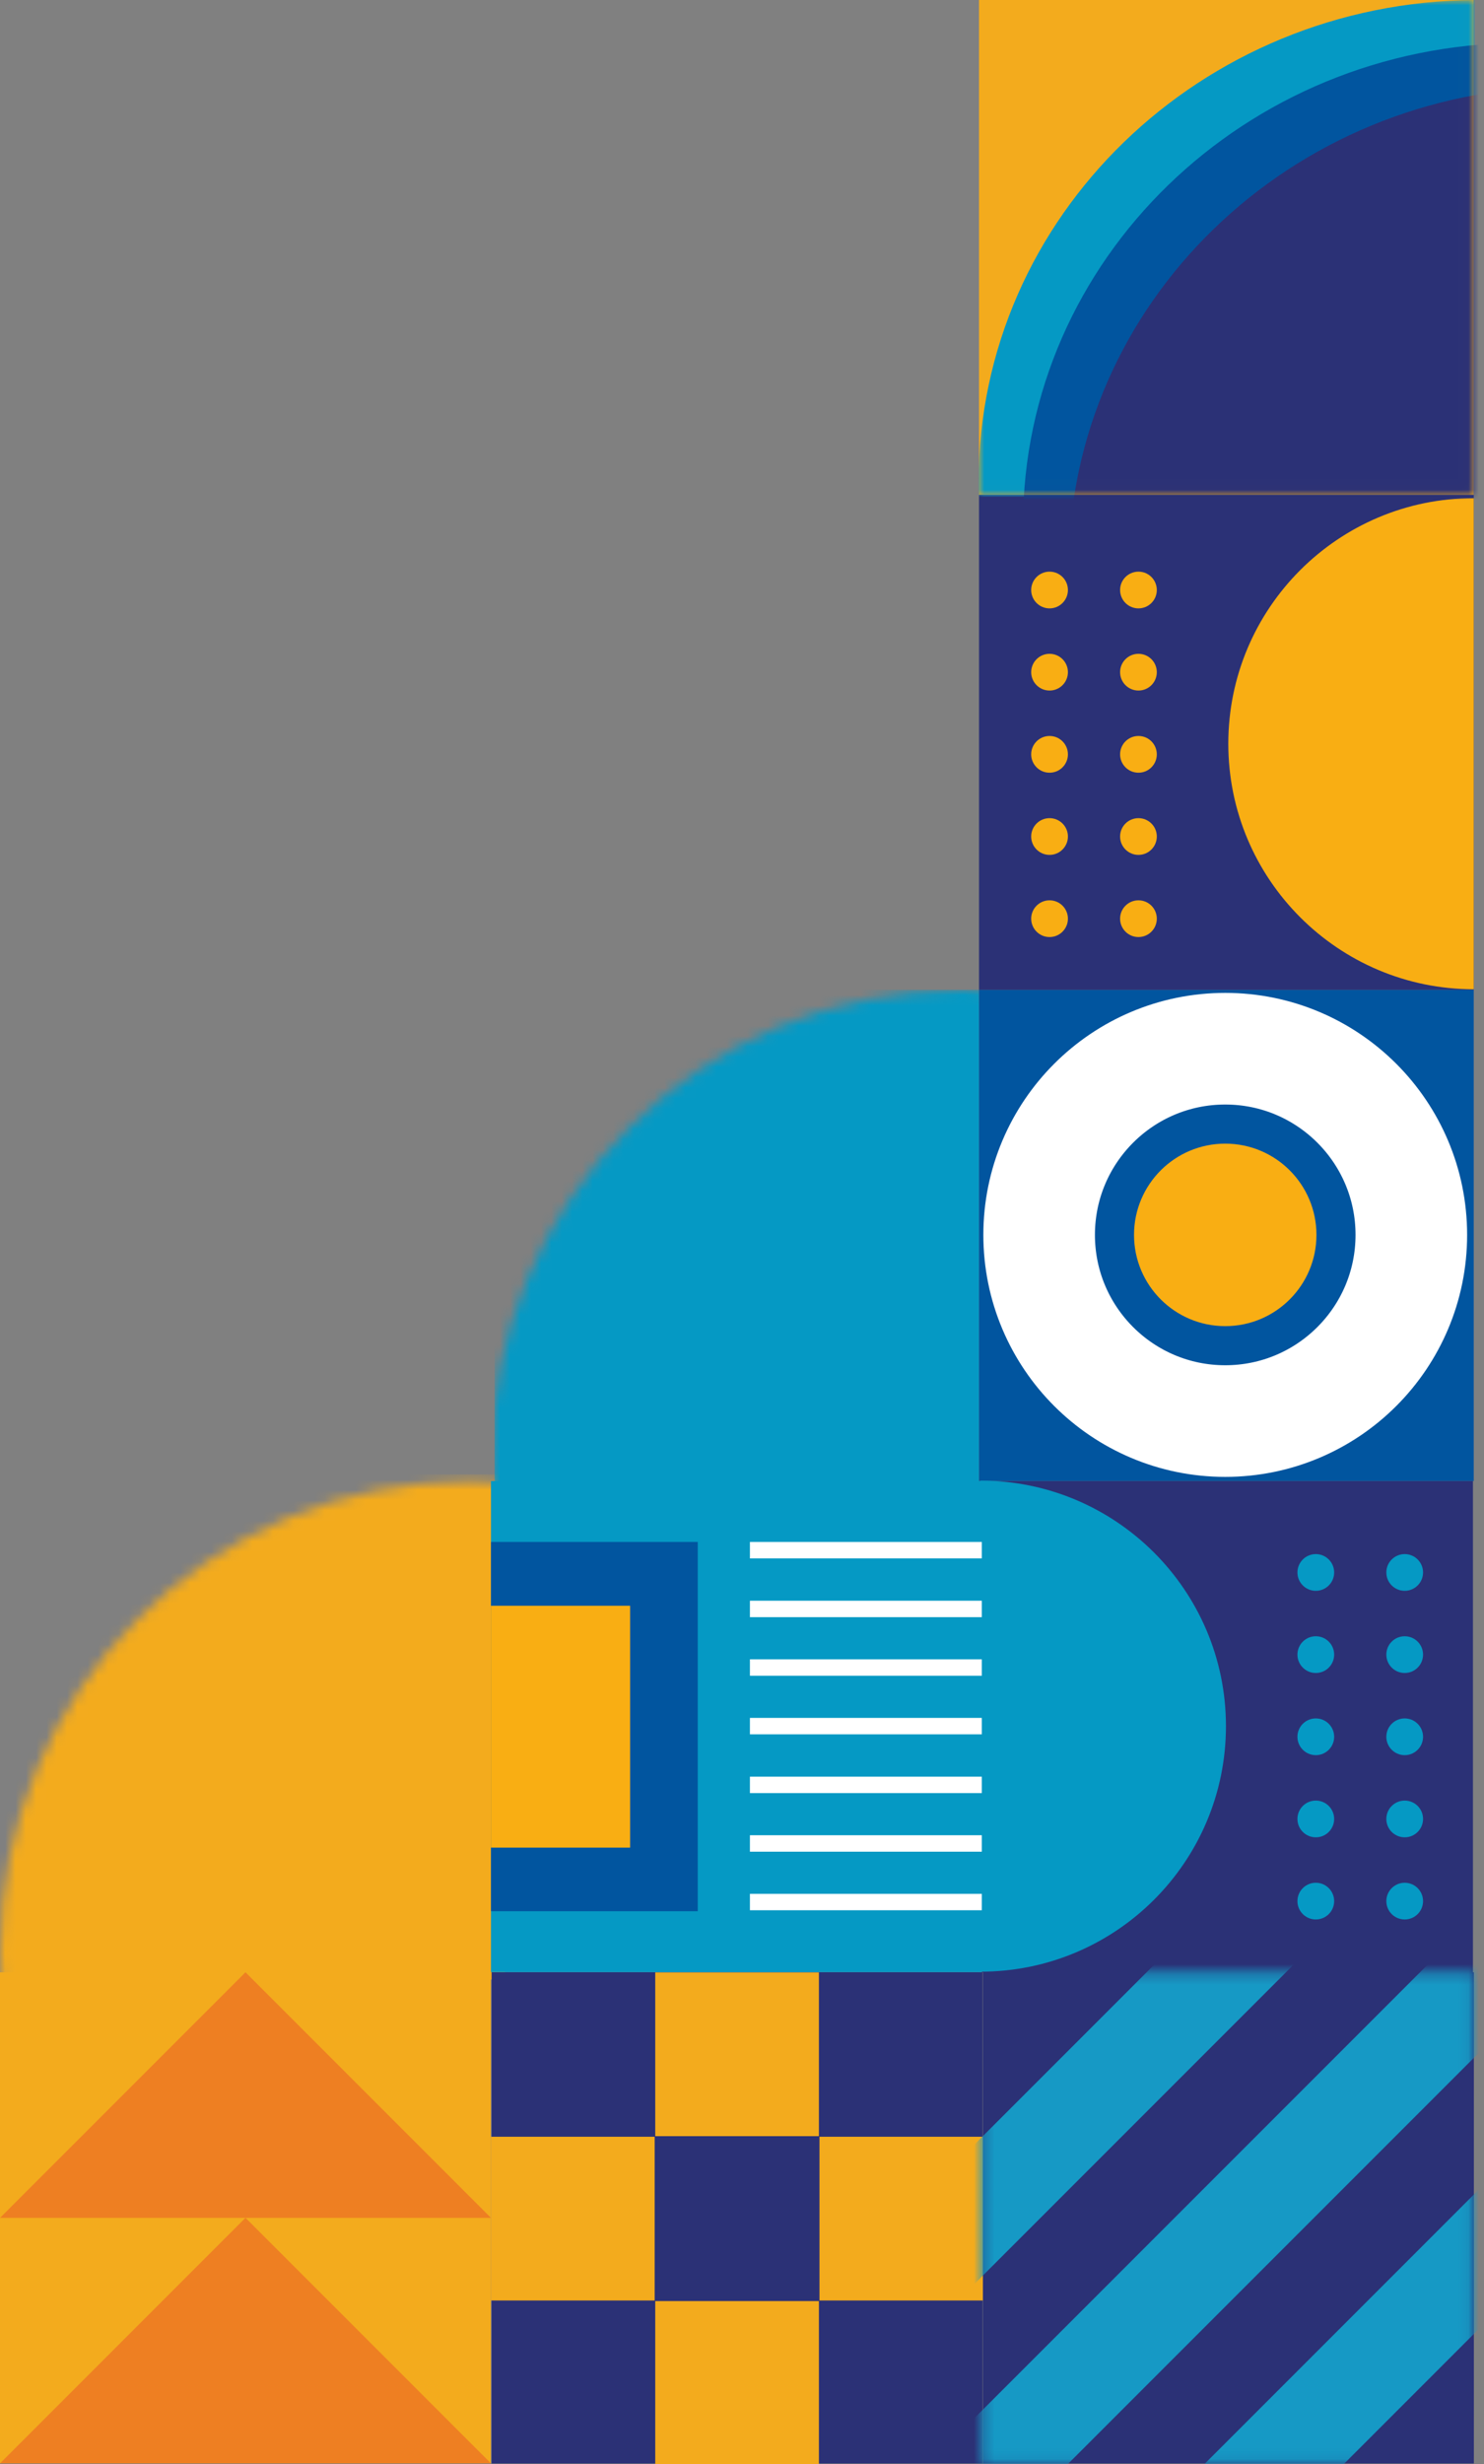 <svg width="144" height="239" viewBox="0 0 144 239" fill="none" xmlns="http://www.w3.org/2000/svg">
<rect x="0" y="0" width="144" height="239" fill="#808080" stroke="none"/>
<mask id="mask0_183_1874" style="mask-type:alpha" maskUnits="userSpaceOnUse" x="0" y="143" width="92" height="92">
<path d="M0.001 189.305C0.001 164.089 20.442 143.648 45.658 143.648C70.873 143.648 91.314 164.089 91.314 189.305C91.314 214.52 70.873 234.962 45.658 234.962C20.442 234.962 0.001 214.52 0.001 189.305Z" fill="#F3AB1D"/>
</mask>
<g mask="url(#mask0_183_1874)">
<path d="M0 192H49V143H0V192Z" fill="#F3AB1D"/>
</g>
<mask id="mask1_183_1874" style="mask-type:alpha" maskUnits="userSpaceOnUse" x="47" y="96" width="92" height="92">
<path d="M47.641 141.663C47.641 116.447 68.083 96.006 93.298 96.006C118.514 96.006 138.955 116.447 138.955 141.663C138.955 166.878 118.514 187.32 93.298 187.32C68.083 187.32 47.641 166.878 47.641 141.663Z" fill="#0599C4"/>
</mask>
<g mask="url(#mask1_183_1874)">
<path d="M48 145H95V96H48V145Z" fill="#0599C4"/>
</g>
<path d="M-3.20634e-05 191.297L0 238.925L47.628 238.925L47.628 191.296L-3.20634e-05 191.297Z" fill="#F3AB1D"/>
<path d="M23.821 215.104L0.007 238.918H47.635L23.821 215.104Z" fill="#EE7F22"/>
<path d="M23.821 191.29L0.007 215.104H47.635L23.821 191.29Z" fill="#EE7F22"/>
<path d="M143.003 143.642L143.003 96L95 96L95 143.642L143.003 143.642Z" fill="#01559F"/>
<path d="M118.891 101.714C108.918 101.714 100.833 109.799 100.833 119.772C100.833 129.745 108.918 137.829 118.891 137.829C128.864 137.829 136.948 129.745 136.948 119.772C136.948 109.799 128.864 101.714 118.891 101.714Z" stroke="white" stroke-width="10.828" stroke-miterlimit="10"/>
<path d="M118.891 110.921C114.003 110.921 110.04 114.883 110.04 119.771C110.04 124.659 114.003 128.622 118.891 128.622C123.779 128.622 127.741 124.659 127.741 119.771C127.741 114.883 123.779 110.921 118.891 110.921Z" fill="#F9AE13"/>
<path d="M143.003 96.003H95V48H143.003V96.003Z" fill="#2B3176"/>
<path d="M95.284 191.29H142.926V143.648H95.284V191.29Z" fill="#2B3176"/>
<path d="M143.003 95.947V48.319C129.859 48.319 119.189 58.988 119.189 72.132C119.189 85.277 129.859 95.947 143.003 95.947Z" fill="#F9AE13"/>
<path d="M101.844 55.444C102.828 55.444 103.625 56.241 103.625 57.225C103.625 58.209 102.828 59.007 101.844 59.007C100.86 59.007 100.062 58.209 100.062 57.225C100.062 56.241 100.86 55.444 101.844 55.444Z" fill="#F9AE13"/>
<path d="M101.844 63.413C102.828 63.413 103.625 64.211 103.625 65.195C103.625 66.178 102.828 66.976 101.844 66.976C100.86 66.976 100.062 66.178 100.062 65.195C100.062 64.211 100.86 63.413 101.844 63.413Z" fill="#F9AE13"/>
<path d="M101.844 71.382C102.828 71.382 103.625 72.18 103.625 73.164C103.625 74.147 102.828 74.945 101.844 74.945C100.86 74.945 100.062 74.147 100.062 73.164C100.062 72.18 100.86 71.382 101.844 71.382Z" fill="#F9AE13"/>
<path d="M101.844 79.352C102.828 79.352 103.625 80.149 103.625 81.133C103.625 82.117 102.828 82.915 101.844 82.915C100.86 82.915 100.062 82.117 100.062 81.133C100.062 80.149 100.86 79.352 101.844 79.352Z" fill="#F9AE13"/>
<path d="M101.844 87.321C102.828 87.321 103.625 88.119 103.625 89.102C103.625 90.086 102.828 90.884 101.844 90.884C100.86 90.884 100.062 90.086 100.062 89.102C100.062 88.119 100.86 87.321 101.844 87.321Z" fill="#F9AE13"/>
<path d="M110.47 55.444C111.454 55.444 112.251 56.241 112.251 57.225C112.251 58.209 111.454 59.007 110.47 59.007C109.486 59.007 108.688 58.209 108.688 57.225C108.688 56.241 109.486 55.444 110.47 55.444Z" fill="#F9AE13"/>
<path d="M110.47 63.413C111.454 63.413 112.251 64.211 112.251 65.195C112.251 66.178 111.454 66.976 110.47 66.976C109.486 66.976 108.688 66.178 108.688 65.195C108.688 64.211 109.486 63.413 110.47 63.413Z" fill="#F9AE13"/>
<path d="M110.47 71.382C111.454 71.382 112.251 72.18 112.251 73.164C112.251 74.147 111.454 74.945 110.47 74.945C109.486 74.945 108.688 74.147 108.688 73.164C108.688 72.18 109.486 71.382 110.47 71.382Z" fill="#F9AE13"/>
<path d="M110.47 79.352C111.454 79.352 112.251 80.149 112.251 81.133C112.251 82.117 111.454 82.915 110.47 82.915C109.486 82.915 108.688 82.117 108.688 81.133C108.688 80.149 109.486 79.352 110.47 79.352Z" fill="#F9AE13"/>
<path d="M110.47 87.321C111.454 87.321 112.251 88.119 112.251 89.102C112.251 90.086 111.454 90.884 110.47 90.884C109.486 90.884 108.688 90.086 108.688 89.102C108.688 88.119 109.486 87.321 110.47 87.321Z" fill="#F9AE13"/>
<path d="M95.146 191.233V143.605C108.291 143.605 118.96 154.275 118.96 167.419C118.96 180.564 108.291 191.233 95.146 191.233Z" fill="#0599C4"/>
<path d="M136.305 150.731C135.321 150.731 134.523 151.528 134.523 152.512C134.523 153.496 135.321 154.293 136.305 154.293C137.288 154.293 138.086 153.496 138.086 152.512C138.086 151.528 137.288 150.731 136.305 150.731Z" fill="#0599C4"/>
<path d="M136.305 158.7C135.321 158.7 134.523 159.498 134.523 160.481C134.523 161.465 135.321 162.263 136.305 162.263C137.288 162.263 138.086 161.465 138.086 160.481C138.086 159.498 137.288 158.7 136.305 158.7Z" fill="#0599C4"/>
<path d="M136.305 166.669C135.321 166.669 134.523 167.467 134.523 168.451C134.523 169.435 135.321 170.232 136.305 170.232C137.288 170.232 138.086 169.435 138.086 168.451C138.086 167.467 137.288 166.669 136.305 166.669Z" fill="#0599C4"/>
<path d="M136.305 174.638C135.321 174.638 134.523 175.436 134.523 176.42C134.523 177.404 135.321 178.201 136.305 178.201C137.288 178.201 138.086 177.404 138.086 176.42C138.086 175.436 137.288 174.638 136.305 174.638Z" fill="#0599C4"/>
<path d="M136.305 182.608C135.321 182.608 134.523 183.405 134.523 184.389C134.523 185.373 135.321 186.17 136.305 186.17C137.288 186.17 138.086 185.373 138.086 184.389C138.086 183.405 137.288 182.608 136.305 182.608Z" fill="#0599C4"/>
<path d="M127.679 150.731C126.695 150.731 125.897 151.528 125.897 152.512C125.897 153.496 126.695 154.293 127.679 154.293C128.662 154.293 129.46 153.496 129.46 152.512C129.46 151.528 128.662 150.731 127.679 150.731Z" fill="#0599C4"/>
<path d="M127.679 158.7C126.695 158.7 125.897 159.498 125.897 160.481C125.897 161.465 126.695 162.263 127.679 162.263C128.662 162.263 129.46 161.465 129.46 160.481C129.46 159.498 128.662 158.7 127.679 158.7Z" fill="#0599C4"/>
<path d="M127.679 166.669C126.695 166.669 125.897 167.467 125.897 168.451C125.897 169.435 126.695 170.232 127.679 170.232C128.662 170.232 129.46 169.435 129.46 168.451C129.46 167.467 128.662 166.669 127.679 166.669Z" fill="#0599C4"/>
<path d="M127.679 174.638C126.695 174.638 125.897 175.436 125.897 176.42C125.897 177.404 126.695 178.201 127.679 178.201C128.662 178.201 129.46 177.404 129.46 176.42C129.46 175.436 128.662 174.638 127.679 174.638Z" fill="#0599C4"/>
<path d="M127.679 182.608C126.695 182.608 125.897 183.405 125.897 184.389C125.897 185.373 126.695 186.17 127.679 186.17C128.662 186.17 129.46 185.373 129.46 184.389C129.46 183.405 128.662 182.608 127.679 182.608Z" fill="#0599C4"/>
<path d="M95.346 191.29H47.704V238.932H95.346V191.29Z" fill="#2B3176"/>
<path d="M79.463 191.304H63.581V207.186H79.463V191.304Z" fill="#F3AB1D"/>
<path d="M79.463 223.181H63.581V239.063H79.463V223.181Z" fill="#F3AB1D"/>
<path d="M95.402 207.242H79.519V223.124H95.402V207.242Z" fill="#F3AB1D"/>
<path d="M63.525 207.242H47.643V223.124H63.525V207.242Z" fill="#F3AB1D"/>
<path d="M95.271 143.648H47.643V191.276H95.271V143.648Z" fill="#0599C4"/>
<path d="M67.706 149.554H47.643V185.369H67.706V149.554Z" fill="#01559F"/>
<path d="M61.143 155.742H47.643V179.2H61.143V155.742Z" fill="#F9AE13"/>
<path d="M95.271 149.554H72.769V151.148H95.271V149.554Z" fill="white"/>
<path d="M95.271 155.255H72.769V156.849H95.271V155.255Z" fill="white"/>
<path d="M95.271 160.937H72.769V162.53H95.271V160.937Z" fill="white"/>
<path d="M95.271 166.618H72.769V168.212H95.271V166.618Z" fill="white"/>
<path d="M95.271 172.318H72.769V173.912H95.271V172.318Z" fill="white"/>
<path d="M95.271 178H72.769V179.594H95.271V178Z" fill="white"/>
<path d="M95.271 183.682H72.769V185.275H95.271V183.682Z" fill="white"/>
<path d="M143.017 191.29H95.375V238.932H143.017V191.29Z" fill="#2B3176"/>
<mask id="mask2_183_1874" style="mask-type:luminance" maskUnits="userSpaceOnUse" x="95" y="191" width="48" height="48">
<path d="M142.912 191.29H95.284V238.918H142.912V191.29Z" fill="white"/>
</mask>
<g mask="url(#mask2_183_1874)">
<path d="M136.528 166.025L71.824 230.729L78.586 237.491L143.29 172.787L136.528 166.025Z" fill="#1699C5"/>
<path d="M149.641 179.441L84.938 244.145L91.7 250.907L156.403 186.203L149.641 179.441Z" fill="#1699C5"/>
<path d="M163.028 192.833L98.324 257.537L105.086 264.299L169.79 199.595L163.028 192.833Z" fill="#1699C5"/>
</g>
<path d="M95 0H142.989V47.989H95V0Z" fill="#F3AB1D"/>
<mask id="mask3_183_1874" style="mask-type:luminance" maskUnits="userSpaceOnUse" x="95" y="0" width="48" height="48">
<path d="M95.001 0H142.99V47.989H95.001V0Z" fill="white"/>
</mask>
<g mask="url(#mask3_183_1874)">
<path d="M143.085 48.178H94.982C94.963 47.687 94.963 47.195 94.963 46.704C94.963 21.028 116.483 0.189 143.104 0V48.178H143.085Z" fill="#0599C4"/>
<path d="M147.392 52.334H99.29C99.271 51.843 99.271 51.352 99.271 50.861C99.271 25.185 120.791 4.345 147.411 4.156V52.334H147.392Z" fill="#01559F"/>
<path d="M151.813 56.585H103.711C103.692 56.094 103.692 55.603 103.692 55.112C103.692 29.436 125.211 8.596 151.832 8.407V56.585H151.813Z" fill="#2B3176"/>
</g>
</svg>
